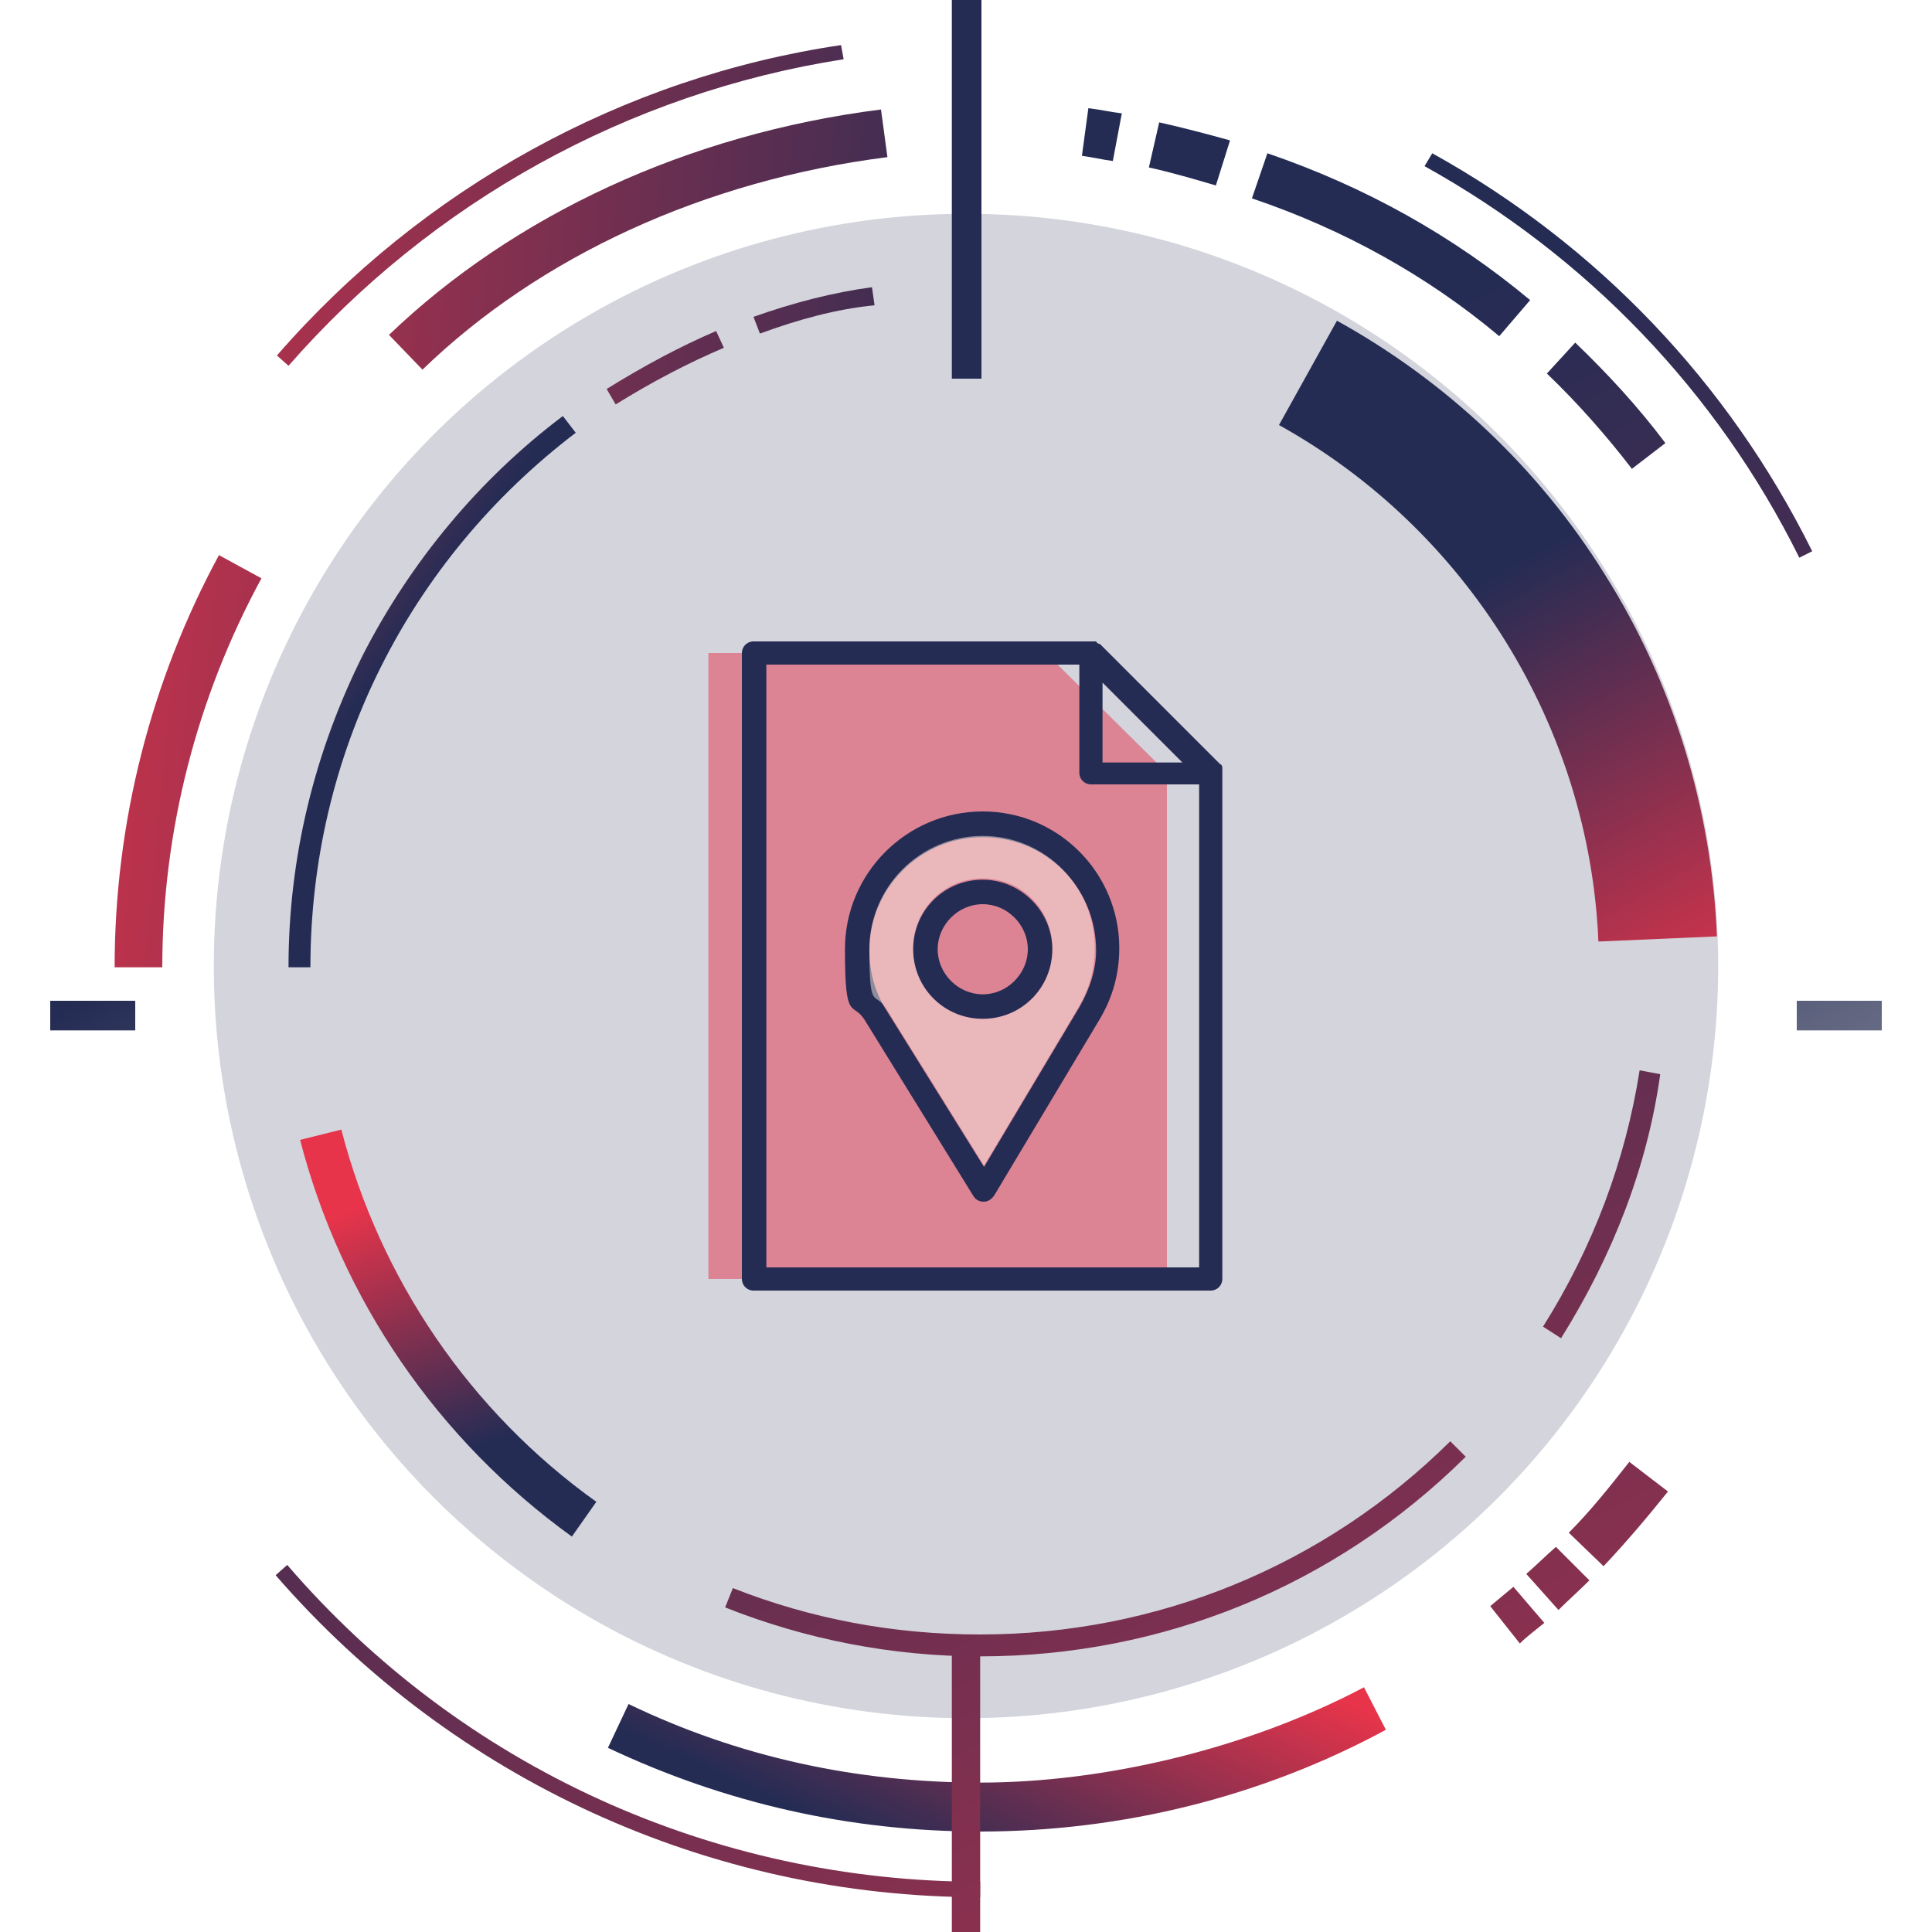 <?xml version="1.0" encoding="UTF-8"?>
<svg id="Capa_1" xmlns="http://www.w3.org/2000/svg" version="1.1" xmlns:xlink="http://www.w3.org/1999/xlink" viewBox="0 0 150 150">
  <!-- Generator: Adobe Illustrator 29.6.1, SVG Export Plug-In . SVG Version: 2.1.1 Build 9)  -->
  <defs>
    <style>
      .st0 {
        fill: url(#Degradado_sin_nombre_9911);
      }

      .st1 {
        fill: url(#Degradado_sin_nombre_997);
      }

      .st2 {
        fill: url(#Degradado_sin_nombre_9913);
      }

      .st3 {
        fill: url(#Degradado_sin_nombre_9919);
      }

      .st4 {
        fill: url(#Degradado_sin_nombre_994);
      }

      .st5 {
        fill: url(#Degradado_sin_nombre_995);
      }

      .st6 {
        fill: url(#Degradado_sin_nombre_9915);
      }

      .st7 {
        fill: url(#Degradado_sin_nombre_99);
      }

      .st8 {
        fill: url(#Degradado_sin_nombre_9918);
      }

      .st9 {
        fill: url(#Degradado_sin_nombre_2);
      }

      .st10 {
        fill: #e7344a;
      }

      .st10, .st11 {
        opacity: .5;
      }

      .st10, .st11, .st12 {
        isolation: isolate;
      }

      .st13 {
        fill: url(#Degradado_sin_nombre_21);
      }

      .st14 {
        fill: url(#Degradado_sin_nombre_9912);
      }

      .st15 {
        fill: url(#Degradado_sin_nombre_999);
      }

      .st16 {
        fill: url(#Degradado_sin_nombre_273);
      }

      .st17 {
        fill: url(#Degradado_sin_nombre_9917);
      }

      .st11 {
        fill: #f9ebe4;
      }

      .st18 {
        fill: url(#Degradado_sin_nombre_992);
      }

      .st19 {
        fill: url(#Degradado_sin_nombre_993);
      }

      .st20 {
        fill: url(#Degradado_sin_nombre_27);
      }

      .st21, .st12 {
        fill: #252c54;
      }

      .st22 {
        fill: url(#Degradado_sin_nombre_9910);
      }

      .st23 {
        fill: url(#Degradado_sin_nombre_9920);
      }

      .st24 {
        fill: url(#Degradado_sin_nombre_996);
      }

      .st25 {
        fill: url(#Degradado_sin_nombre_998);
      }

      .st12 {
        opacity: .2;
      }

      .st26 {
        fill: url(#Degradado_sin_nombre_9914);
      }

      .st27 {
        fill: url(#Degradado_sin_nombre_991);
      }

      .st28 {
        fill: url(#Degradado_sin_nombre_9916);
      }

      .st29 {
        fill: url(#Degradado_sin_nombre_271);
      }

      .st30 {
        fill: url(#Degradado_sin_nombre_272);
      }
    </style>
    <linearGradient id="Degradado_sin_nombre_2" data-name="Degradado sin nombre 2" x1="42.1" y1="295.5" x2="6.5" y2="227.7" gradientTransform="translate(0 -150.1)" gradientUnits="userSpaceOnUse">
      <stop offset="0" stop-color="#d9d9d9"/>
      <stop offset="1" stop-color="#252c54"/>
    </linearGradient>
    <linearGradient id="Degradado_sin_nombre_21" data-name="Degradado sin nombre 2" x1="166.7" y1="274.6" x2="131.2" y2="206.8" xlink:href="#Degradado_sin_nombre_2"/>
    <linearGradient id="Degradado_sin_nombre_99" data-name="Degradado sin nombre 99" x1="101.4" y1="384.8" x2="17.1" y2="223.9" gradientTransform="translate(0 -150.1)" gradientUnits="userSpaceOnUse">
      <stop offset="0" stop-color="#e7344a"/>
      <stop offset="1" stop-color="#252c54"/>
    </linearGradient>
    <linearGradient id="Degradado_sin_nombre_991" data-name="Degradado sin nombre 99" x1="205.5" y1="330.3" x2="121.2" y2="169.4" xlink:href="#Degradado_sin_nombre_99"/>
    <linearGradient id="Degradado_sin_nombre_992" data-name="Degradado sin nombre 99" x1="-5.2" y1="161.4" x2="82.3" y2="169.7" xlink:href="#Degradado_sin_nombre_99"/>
    <linearGradient id="Degradado_sin_nombre_993" data-name="Degradado sin nombre 99" x1="83.2" y1="272.4" x2="72.6" y2="295.5" xlink:href="#Degradado_sin_nombre_99"/>
    <linearGradient id="Degradado_sin_nombre_27" data-name="Degradado sin nombre 27" x1="106.7" y1="282.8" x2="106.7" y2="282.8" gradientTransform="translate(0 -150.1)" gradientUnits="userSpaceOnUse">
      <stop offset="0" stop-color="#ef802f"/>
      <stop offset="1" stop-color="#252c54"/>
    </linearGradient>
    <linearGradient id="Degradado_sin_nombre_994" data-name="Degradado sin nombre 99" x1="159.2" y1="354.5" x2="74.9" y2="193.6" xlink:href="#Degradado_sin_nombre_99"/>
    <linearGradient id="Degradado_sin_nombre_995" data-name="Degradado sin nombre 99" x1="162.9" y1="352.6" x2="78.6" y2="191.7" xlink:href="#Degradado_sin_nombre_99"/>
    <linearGradient id="Degradado_sin_nombre_996" data-name="Degradado sin nombre 99" x1="168.6" y1="349.5" x2="84.3" y2="188.7" xlink:href="#Degradado_sin_nombre_99"/>
    <linearGradient id="Degradado_sin_nombre_997" data-name="Degradado sin nombre 99" x1="203.1" y1="331.5" x2="118.8" y2="170.6" xlink:href="#Degradado_sin_nombre_99"/>
    <linearGradient id="Degradado_sin_nombre_271" data-name="Degradado sin nombre 27" x1="121.2" y1="178" x2="121.2" y2="178" xlink:href="#Degradado_sin_nombre_27"/>
    <linearGradient id="Degradado_sin_nombre_998" data-name="Degradado sin nombre 99" x1="195.1" y1="335.7" x2="110.8" y2="174.8" xlink:href="#Degradado_sin_nombre_99"/>
    <linearGradient id="Degradado_sin_nombre_999" data-name="Degradado sin nombre 99" x1="185.9" y1="340.5" x2="101.6" y2="179.7" xlink:href="#Degradado_sin_nombre_99"/>
    <linearGradient id="Degradado_sin_nombre_9910" data-name="Degradado sin nombre 99" x1="181.1" y1="343" x2="96.9" y2="182.1" xlink:href="#Degradado_sin_nombre_99"/>
    <linearGradient id="Degradado_sin_nombre_9911" data-name="Degradado sin nombre 99" x1="-5.4" y1="163.4" x2="82.1" y2="171.7" xlink:href="#Degradado_sin_nombre_99"/>
    <linearGradient id="Degradado_sin_nombre_9912" data-name="Degradado sin nombre 99" x1="-9.6" y1="207.1" x2="77.9" y2="215.4" xlink:href="#Degradado_sin_nombre_99"/>
    <linearGradient id="Degradado_sin_nombre_9913" data-name="Degradado sin nombre 99" x1="31.2" y1="242.7" x2="38" y2="262" xlink:href="#Degradado_sin_nombre_99"/>
    <linearGradient id="Degradado_sin_nombre_272" data-name="Degradado sin nombre 27" x1="41.6" y1="273.3" x2="41.6" y2="273.3" xlink:href="#Degradado_sin_nombre_27"/>
    <linearGradient id="Degradado_sin_nombre_9914" data-name="Degradado sin nombre 99" x1="136.1" y1="366.6" x2="51.9" y2="205.7" xlink:href="#Degradado_sin_nombre_99"/>
    <linearGradient id="Degradado_sin_nombre_9915" data-name="Degradado sin nombre 99" x1="177.6" y1="344.9" x2="93.3" y2="184" xlink:href="#Degradado_sin_nombre_99"/>
    <linearGradient id="Degradado_sin_nombre_9916" data-name="Degradado sin nombre 99" x1="134.8" y1="229.6" x2="115.5" y2="195.1" xlink:href="#Degradado_sin_nombre_99"/>
    <linearGradient id="Degradado_sin_nombre_9917" data-name="Degradado sin nombre 99" x1="-5.8" y1="167.6" x2="81.7" y2="176" xlink:href="#Degradado_sin_nombre_99"/>
    <linearGradient id="Degradado_sin_nombre_9918" data-name="Degradado sin nombre 99" x1="-6.3" y1="173.1" x2="81.2" y2="181.5" xlink:href="#Degradado_sin_nombre_99"/>
    <linearGradient id="Degradado_sin_nombre_9919" data-name="Degradado sin nombre 99" x1="10.9" y1="188.4" x2="29.8" y2="201.6" xlink:href="#Degradado_sin_nombre_99"/>
    <linearGradient id="Degradado_sin_nombre_9920" data-name="Degradado sin nombre 99" x1="119.9" y1="375.1" x2="35.6" y2="214.2" xlink:href="#Degradado_sin_nombre_99"/>
    <linearGradient id="Degradado_sin_nombre_273" data-name="Degradado sin nombre 27" x1="171.2" y1="348.2" x2="86.9" y2="187.4" xlink:href="#Degradado_sin_nombre_27"/>
  </defs>
  <circle class="st12" cx="75" cy="75" r="58.4"/>
  <rect class="st9" x="3.9" y="77.7" width="6.6" height="2.3"/>
  <rect class="st13" x="139.5" y="77.7" width="6.6" height="2.3"/>
  <g>
    <path class="st7" d="M76.1,147.3c-21,0-40.9-9.1-54.7-25l.9-.8c13.5,15.7,33.1,24.6,53.8,24.6v1.2Z"/>
    <path class="st27" d="M139.7,43.3c-6.4-12.9-16.5-23.4-29.1-30.4l.6-1c12.8,7.1,23,17.8,29.5,30.9l-1,.5Z"/>
    <path class="st18" d="M22.4,28.4l-.9-.8C32.8,14.6,48.4,6,65.3,3.5l.2,1.1c-16.7,2.6-32,11.1-43.1,23.8Z"/>
    <path class="st19" d="M76.1,142.2c-10.1,0-19.8-2.2-28.9-6.5l1.6-3.4c8.5,4.1,17.7,6.1,27.3,6.1s20.7-2.6,29.8-7.4l1.7,3.3c-9.6,5.2-20.5,7.9-31.5,7.9Z"/>
    <path class="st20" d="M106.7,132.7"/>
    <path class="st4" d="M118,127.6l-2.3-2.9c.6-.5,1.2-1,1.8-1.5l2.4,2.8c-.6.5-1.3,1-1.9,1.6Z"/>
    <path class="st5" d="M121,125l-2.5-2.8c.8-.7,1.5-1.4,2.3-2.1l2.6,2.6c-.8.8-1.6,1.5-2.4,2.3Z"/>
    <path class="st24" d="M124.5,121.6l-2.7-2.6c1.7-1.7,3.2-3.6,4.7-5.5l3,2.3c-1.6,2-3.3,4-5,5.8Z"/>
    <path class="st1" d="M126.7,36.4c-2-2.6-4.2-5.1-6.6-7.4l2.2-2.4c2.5,2.4,4.9,5,7,7.8l-2.6,2Z"/>
    <path class="st29" d="M121.2,27.9"/>
    <path class="st25" d="M116.4,26.1c-5.6-4.7-12.1-8.3-19.2-10.7l1.2-3.5c7.6,2.6,14.4,6.4,20.4,11.4l-2.4,2.8Z"/>
    <path class="st15" d="M94.4,14.4c-1.7-.5-3.4-1-5.2-1.4l.8-3.5c1.8.4,3.7.9,5.5,1.4l-1.1,3.5Z"/>
    <path class="st22" d="M86.4,12.5c-.8-.1-1.6-.3-2.4-.4l.5-3.7c.9.1,1.7.3,2.6.4l-.7,3.7Z"/>
    <path class="st0" d="M32.8,28.7l-2.6-2.7c9.7-9.3,23.2-15.6,38.2-17.5l.5,3.7c-14.2,1.8-27,7.7-36.1,16.5Z"/>
    <path class="st14" d="M12.6,75.1h-3.7c0-11.2,2.8-22.2,8.1-32l3.3,1.8c-5,9.2-7.7,19.6-7.7,30.2Z"/>
    <path class="st2" d="M44.4,119.3c-10.4-7.5-17.9-18.4-21.1-30.8l3.2-.8c3,11.6,10,21.9,19.8,28.9l-1.9,2.7Z"/>
    <path class="st30" d="M41.6,123.2"/>
    <path class="st26" d="M76.1,128.6c-6.8,0-13.5-1.3-19.8-3.8l.6-1.5c6.1,2.4,12.5,3.6,19.2,3.6,13.7,0,26.7-5.3,36.5-15l1.2,1.2c-10.2,10.1-23.6,15.5-37.7,15.5Z"/>
    <path class="st6" d="M121.2,103.9l-1.4-.9c3.9-6.2,6.4-12.9,7.5-19.9l1.6.3c-1,7.2-3.7,14.1-7.7,20.5Z"/>
    <path class="st28" d="M124.1,73.1c-.7-16.7-10.2-32-24.8-40.1l4.5-8.1c8.5,4.7,15.7,11.5,20.8,19.7,5.3,8.4,8.3,18.2,8.7,28.1l-9.2.4Z"/>
    <path class="st17" d="M59,25.9l-.5-1.3c3.1-1.1,6.2-1.9,9.2-2.3l.2,1.4c-3,.3-5.9,1.1-8.9,2.2Z"/>
    <path class="st8" d="M47.8,31.4l-.7-1.2c2.9-1.8,5.7-3.3,8.5-4.5l.6,1.3c-2.8,1.2-5.5,2.6-8.4,4.4Z"/>
    <path class="st3" d="M24.1,75.1h-1.7c0-8.5,2-16.7,5.8-24.3,3.7-7.2,9-13.6,15.5-18.5l1,1.3c-13,9.9-20.6,25-20.6,41.5Z"/>
    <polygon class="st23" points="76.1 150 73.9 150 73.9 128.4 76.1 128.4 76.1 150"/>
    <polygon class="st16" points="76.2 29.4 73.9 29.4 73.9 0 76.2 0 76.2 29.4"/>
  </g>
  <g>
    <polygon class="st10" points="90.6 99.3 55 99.3 55 50.7 81.2 50.7 90.6 60 90.6 99.3"/>
    <path class="st21" d="M94.9,59.7h0c0-.2,0-.3-.2-.4l-9.3-9.3c0,0-.2,0-.3-.2h-26.6c-.5,0-.9.4-.9.9v48.6c0,.5.4.9.9.9h35.5c.5,0,.9-.4.9-.9v-39.3h0c0,0,0-.2,0-.3h0ZM85.6,53l6.2,6.2h-6.2v-6.2ZM93.1,98.4h-33.6v-46.8h24.3v8.4c0,.5.4.9.9.9h8.4s0,37.5,0,37.5Z"/>
    <g>
      <path class="st21" d="M76.3,63c-5.9,0-10.7,4.8-10.7,10.7s.6,3.9,1.6,5.6l8.4,13.6c.2.3.5.4.8.4s.6-.2.8-.5l8.2-13.7c1-1.7,1.5-3.5,1.5-5.5,0-5.8-4.7-10.6-10.6-10.6h0ZM83.8,78.2l-7.4,12.4-7.6-12.2c-.9-1.4-1.3-3-1.3-4.6,0-4.8,3.9-8.8,8.8-8.8s8.8,3.9,8.8,8.8c0,1.5-.5,3-1.3,4.4h0Z"/>
      <path class="st11" d="M76.3,64.9c-4.8,0-8.8,3.9-8.8,8.8s.4,3.2,1.3,4.6l7.6,12.2,7.4-12.4c.8-1.4,1.2-2.9,1.2-4.5,0-4.8-3.9-8.7-8.7-8.7h0ZM76.3,79c-3,0-5.4-2.4-5.4-5.4s2.4-5.4,5.4-5.4,5.4,2.4,5.4,5.4-2.5,5.4-5.4,5.4Z"/>
      <path class="st21" d="M76.3,68.3c-3,0-5.4,2.4-5.4,5.4s2.4,5.4,5.4,5.4,5.4-2.4,5.4-5.4-2.5-5.4-5.4-5.4ZM76.3,77.2c-1.9,0-3.5-1.6-3.5-3.5s1.6-3.5,3.5-3.5,3.5,1.6,3.5,3.5-1.6,3.5-3.5,3.5Z"/>
    </g>
  </g>
</svg>